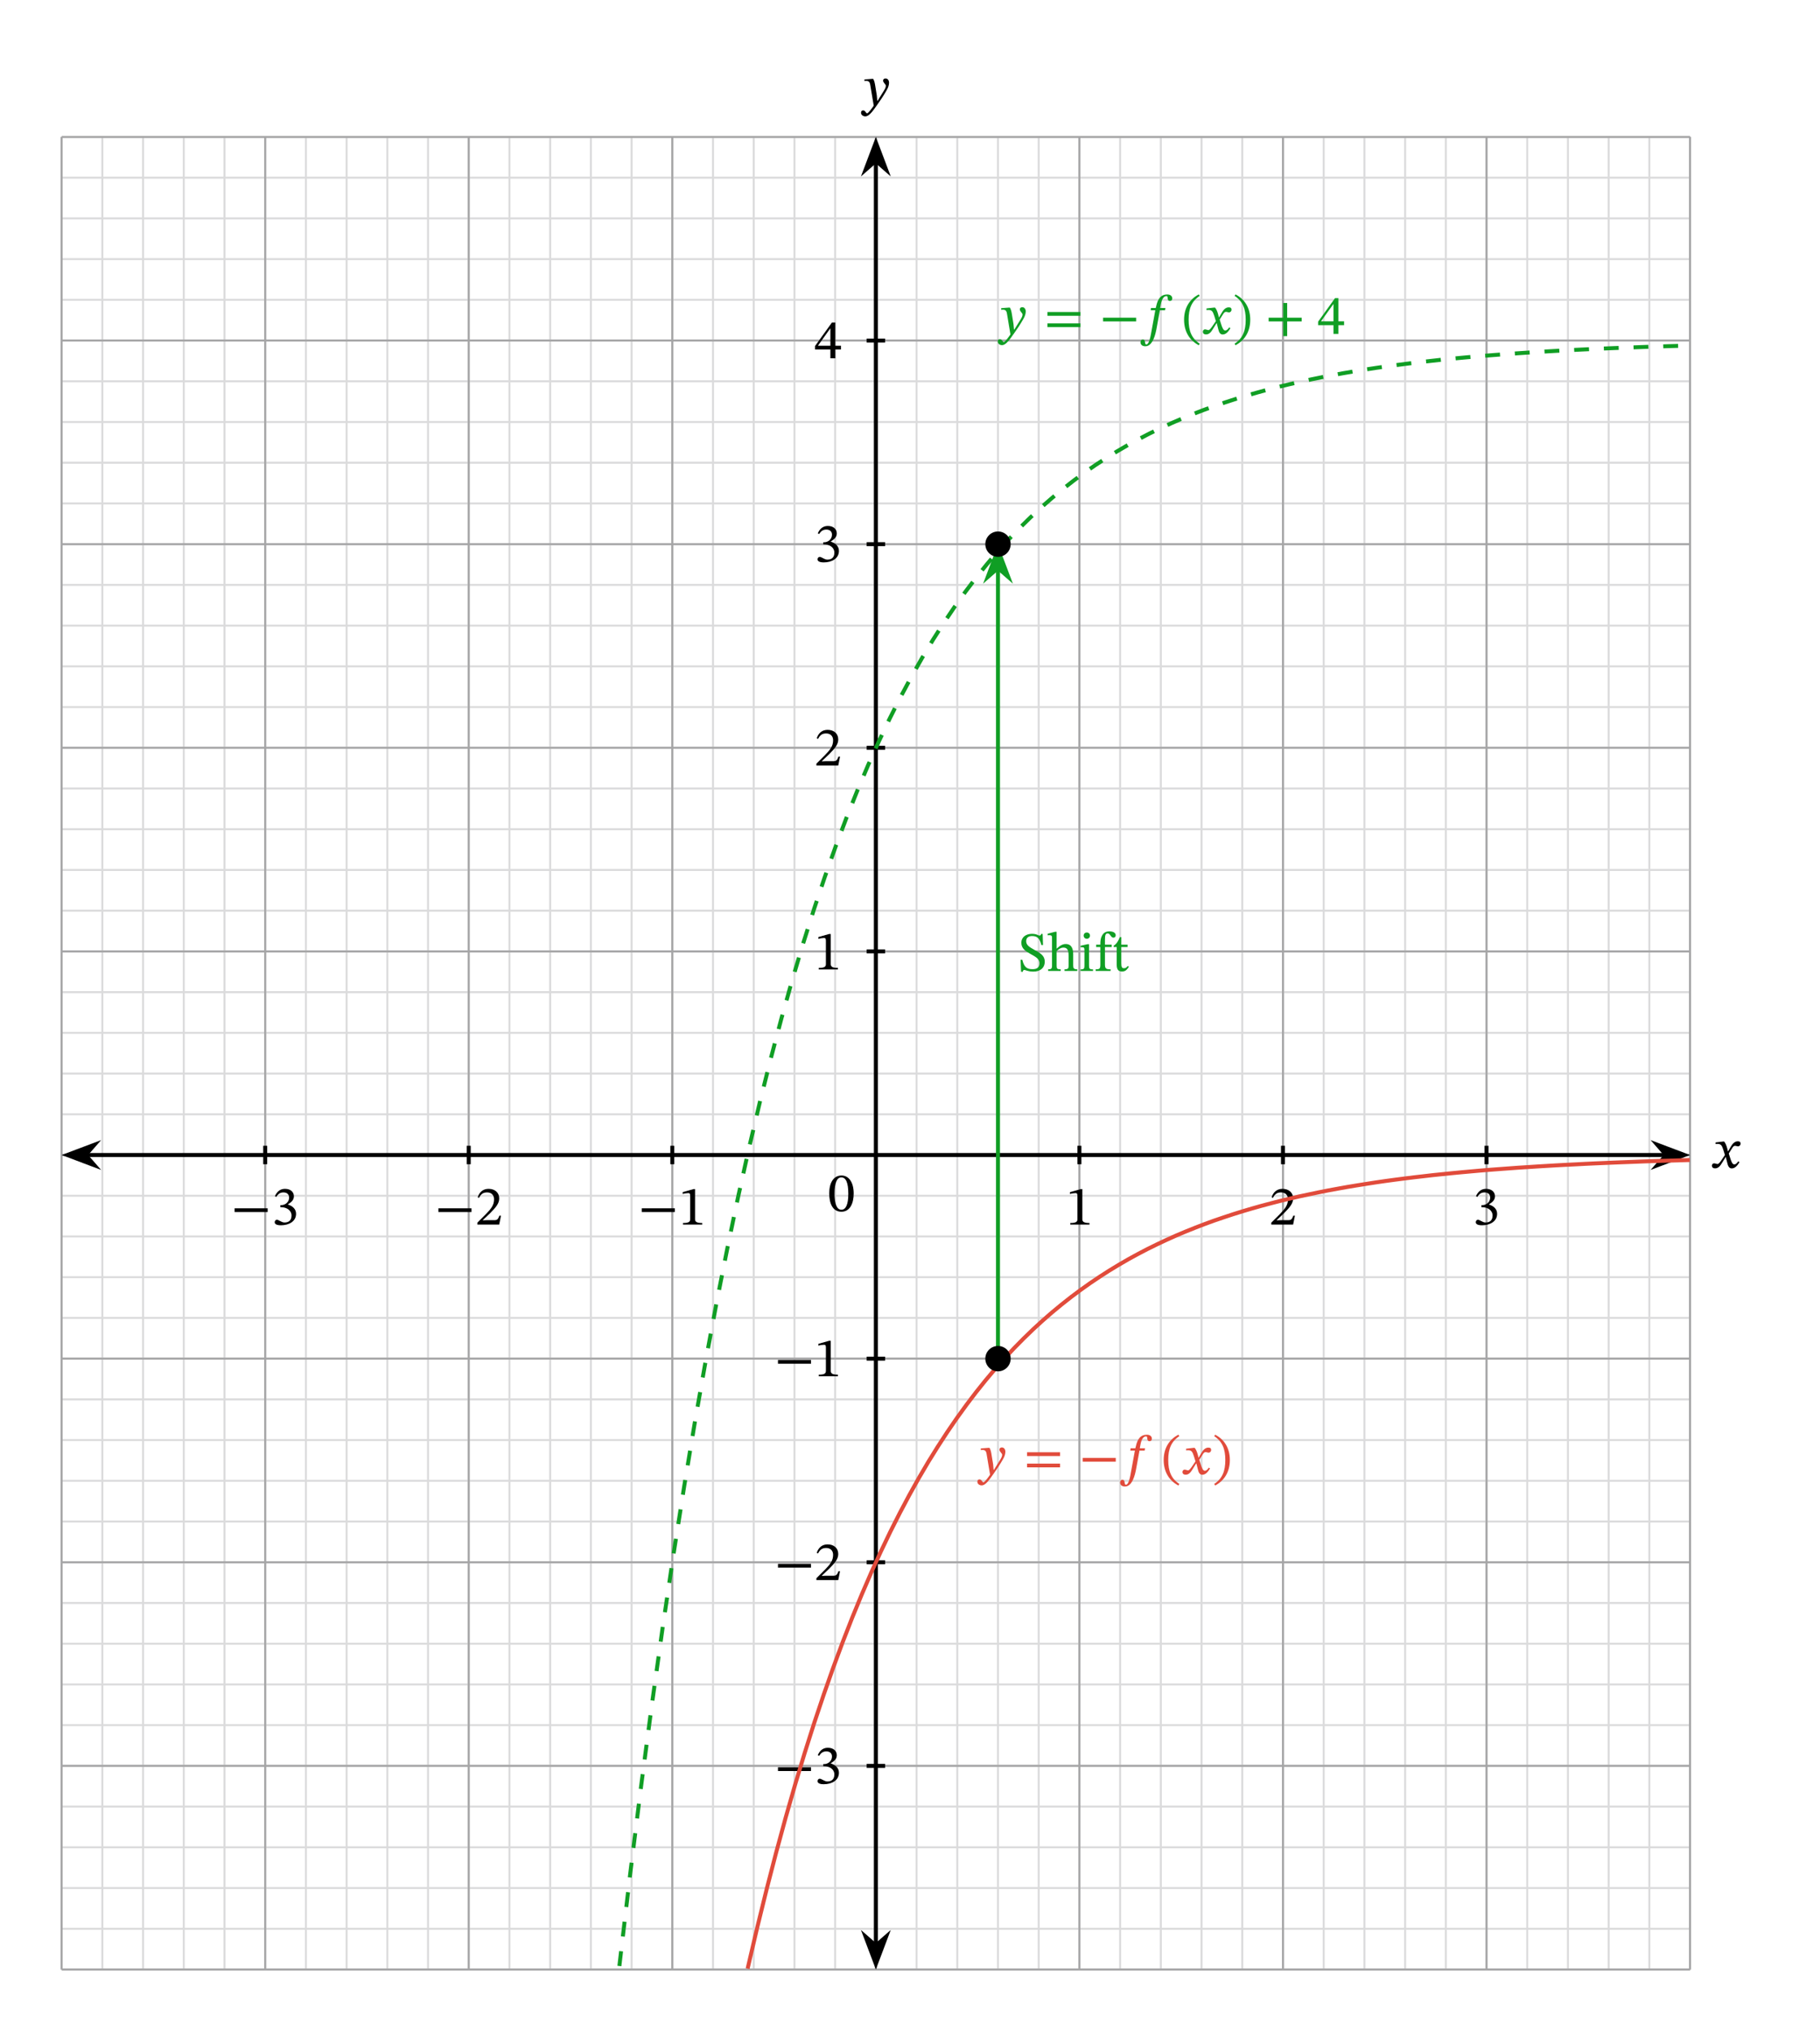 <svg width="366.1pt" height="544.6" viewBox="0 0 366.1 408.45" class="displayed_equation" xmlns="http://www.w3.org/2000/svg">
  <path d="M 123.984 123.992 L 3399.688 123.992 M 123.984 205.867 L 3399.688 205.867 M 123.984 287.781 L 3399.688 287.781 M 123.984 369.656 L 3399.688 369.656 M 123.984 451.57 L 3399.688 451.57 M 123.984 533.445 L 3399.688 533.445 M 123.984 615.359 L 3399.688 615.359 M 123.984 697.234 L 3399.688 697.234 M 123.984 779.109 L 3399.688 779.109 M 123.984 861.023 L 3399.688 861.023 M 123.984 942.898 L 3399.688 942.898 M 123.984 1024.812 L 3399.688 1024.812 M 123.984 1106.688 L 3399.688 1106.688 M 123.984 1188.602 L 3399.688 1188.602 M 123.984 1270.477 L 3399.688 1270.477 M 123.984 1352.352 L 3399.688 1352.352 M 123.984 1434.266 L 3399.688 1434.266 M 123.984 1516.141 L 3399.688 1516.141 M 123.984 1598.055 L 3399.688 1598.055 M 123.984 1679.93 L 3399.688 1679.93 M 123.984 1761.844 L 3399.688 1761.844 M 123.984 1843.719 L 3399.688 1843.719 M 123.984 1925.594 L 3399.688 1925.594 M 123.984 2007.508 L 3399.688 2007.508 M 123.984 2089.383 L 3399.688 2089.383 M 123.984 2171.297 L 3399.688 2171.297 M 123.984 2253.172 L 3399.688 2253.172 M 123.984 2335.086 L 3399.688 2335.086 M 123.984 2416.961 L 3399.688 2416.961 M 123.984 2498.875 L 3399.688 2498.875 M 123.984 2580.75 L 3399.688 2580.75 M 123.984 2662.625 L 3399.688 2662.625 M 123.984 2744.539 L 3399.688 2744.539 M 123.984 2826.414 L 3399.688 2826.414 M 123.984 2908.328 L 3399.688 2908.328 M 123.984 2990.203 L 3399.688 2990.203 M 123.984 3072.117 L 3399.688 3072.117 M 123.984 3153.992 L 3399.688 3153.992 M 123.984 3235.906 L 3399.688 3235.906 M 123.984 3317.781 L 3399.688 3317.781 M 123.984 3399.656 L 3399.688 3399.656 M 123.984 3481.57 L 3399.688 3481.57 M 123.984 3563.445 L 3399.688 3563.445 M 123.984 3645.359 L 3399.688 3645.359 M 123.984 3727.234 L 3399.688 3727.234 M 123.984 3809.148 L 3399.688 3809.148 M 123.984 123.953 L 123.984 3809.148 M 205.898 123.953 L 205.898 3809.148 M 287.773 123.953 L 287.773 3809.148 M 369.648 123.953 L 369.648 3809.148 M 451.562 123.953 L 451.562 3809.148 M 533.438 123.953 L 533.438 3809.148 M 615.352 123.953 L 615.352 3809.148 M 697.227 123.953 L 697.227 3809.148 M 779.141 123.953 L 779.141 3809.148 M 861.016 123.953 L 861.016 3809.148 M 942.891 123.953 L 942.891 3809.148 M 1024.805 123.953 L 1024.805 3809.148 M 1106.719 123.953 L 1106.719 3809.148 M 1188.594 123.953 L 1188.594 3809.148 M 1270.469 123.953 L 1270.469 3809.148 M 1352.383 123.953 L 1352.383 3809.148 M 1434.258 123.953 L 1434.258 3809.148 M 1516.133 123.953 L 1516.133 3809.148 M 1598.047 123.953 L 1598.047 3809.148 M 1679.922 123.953 L 1679.922 3809.148 M 1761.836 123.953 L 1761.836 3809.148 M 1843.711 123.953 L 1843.711 3809.148 M 1925.625 123.953 L 1925.625 3809.148 M 2007.5 123.953 L 2007.5 3809.148 M 2089.414 123.953 L 2089.414 3809.148 M 2171.289 123.953 L 2171.289 3809.148 M 2253.164 123.953 L 2253.164 3809.148 M 2335.078 123.953 L 2335.078 3809.148 M 2416.953 123.953 L 2416.953 3809.148 M 2498.867 123.953 L 2498.867 3809.148 M 2580.742 123.953 L 2580.742 3809.148 M 2662.656 123.953 L 2662.656 3809.148 M 2744.531 123.953 L 2744.531 3809.148 M 2826.445 123.953 L 2826.445 3809.148 M 2908.32 123.953 L 2908.32 3809.148 M 2990.195 123.953 L 2990.195 3809.148 M 3072.109 123.953 L 3072.109 3809.148 M 3153.984 123.953 L 3153.984 3809.148 M 3235.898 123.953 L 3235.898 3809.148 M 3317.773 123.953 L 3317.773 3809.148 M 3399.688 123.953 L 3399.688 3809.148" transform="matrix(.1 0 0 -.1 0 408.45)" fill="none" stroke-width="3.985" stroke-linejoin="round" stroke="#dbdbdc" stroke-miterlimit="10" />
  <path d="M 123.984 123.953 L 3399.688 123.953 M 123.984 533.445 L 3399.688 533.445 M 123.984 942.898 L 3399.688 942.898 M 123.984 1352.352 L 3399.688 1352.352 M 123.984 1761.844 L 3399.688 1761.844 M 123.984 2171.297 L 3399.688 2171.297 M 123.984 2580.75 L 3399.688 2580.75 M 123.984 2990.242 L 3399.688 2990.242 M 123.984 3399.695 L 3399.688 3399.695 M 123.984 3809.031 L 3399.688 3809.031 M 123.984 123.953 L 123.984 3809.148 M 533.438 123.953 L 533.438 3809.148 M 942.891 123.953 L 942.891 3809.148 M 1352.344 123.953 L 1352.344 3809.148 M 1761.836 123.953 L 1761.836 3809.148 M 2171.289 123.953 L 2171.289 3809.148 M 2580.742 123.953 L 2580.742 3809.148 M 2990.234 123.953 L 2990.234 3809.148 M 3399.531 123.953 L 3399.531 3809.148" transform="matrix(.1 0 0 -.1 0 408.45)" fill="none" stroke-width="3.985" stroke-linejoin="round" stroke="#a5a5a6" stroke-miterlimit="10" />
  <path d="M 533.438 1743.289 L 533.438 1780.398" transform="matrix(.1 0 0 -.1 0 408.45)" fill="none" stroke-width="7.97" stroke-linejoin="round" stroke="#000" stroke-miterlimit="10" />
  <path d="M47.191 243.738L53.84 243.738 53.84 242.98 47.191 242.98zM55.559 240.695C55.938 240.102 56.352 239.789 57.02 239.789 57.711 239.789 58.16 240.172 58.16 240.828 58.16 241.73 57.367 242.344 56.609 242.344L56.398 242.344 56.398 242.77 56.617 242.77C57.691 242.77 58.641 243.43 58.641 244.422 58.641 245.516 57.957 245.836 57.254 245.836 56.988 245.836 56.832 245.793 56.352 245.547 55.961 245.348 55.871 245.289 55.695 245.289 55.402 245.289 55.258 245.547 55.258 245.781 55.258 246.07 55.504 246.395 56.508 246.395 58.137 246.395 59.555 245.613 59.555 244.086 59.555 243.094 58.805 242.504 57.914 242.223L57.914 242.188C58.617 241.742 59.117 241.328 59.117 240.562 59.117 239.711 58.461 239.066 57.32 239.066 56.406 239.066 55.715 239.578 55.305 240.547L55.559 240.695" />
  <path d="M 942.891 1743.289 L 942.891 1780.398" transform="matrix(.1 0 0 -.1 0 408.45)" fill="none" stroke-width="7.97" stroke-linejoin="round" stroke="#000" stroke-miterlimit="10" />
  <path d="M88.191 243.738L94.84 243.738 94.84 242.98 88.191 242.98zM100.777 244.465L100.453 244.465C100.195 245.133 100.051 245.367 99.461 245.367L97.91 245.367 97.129 245.402 97.129 245.348 98.602 243.953C99.785 242.758 100.418 241.988 100.418 240.996 100.418 239.824 99.539 239.066 98.277 239.066 97.195 239.066 96.438 239.691 96.09 240.773L96.359 240.883C96.773 240.047 97.262 239.789 97.988 239.789 98.848 239.789 99.383 240.328 99.383 241.16 99.383 242.336 98.824 243.035 97.719 244.176L96.023 245.871 96.023 246.25 100.418 246.25 100.777 244.465" />
  <path d="M 1352.383 1743.289 L 1352.383 1780.398" transform="matrix(.1 0 0 -.1 0 408.45)" fill="none" stroke-width="7.97" stroke-linejoin="round" stroke="#000" stroke-miterlimit="10" />
  <path d="M129.094 243.738L135.742 243.738 135.742 242.98 129.094 242.98zM141.254 246.25L141.254 245.938C140.227 245.938 139.812 245.738 139.812 245.191L139.812 239.121 139.492 239.121 137.324 239.734 137.324 240.102C137.672 239.992 138.242 239.926 138.465 239.926 138.742 239.926 138.832 240.082 138.832 240.469L138.832 245.191C138.832 245.746 138.441 245.938 137.391 245.938L137.391 246.25 141.254 246.25" />
  <path d="M 2171.289 1743.289 L 2171.289 1780.398" transform="matrix(.1 0 0 -.1 0 408.45)" fill="none" stroke-width="7.97" stroke-linejoin="round" stroke="#000" stroke-miterlimit="10" />
  <path d="M 219.152 246.25 L 219.152 245.938 C 218.129 245.938 217.715 245.738 217.715 245.191 L 217.715 239.121 L 217.391 239.121 L 215.227 239.734 L 215.227 240.102 C 215.57 239.992 216.141 239.926 216.363 239.926 C 216.641 239.926 216.73 240.082 216.73 240.469 L 216.73 245.191 C 216.73 245.746 216.34 245.938 215.293 245.938 L 215.293 246.25 L 219.152 246.25" />
  <path d="M 2580.742 1743.289 L 2580.742 1780.398" transform="matrix(.1 0 0 -.1 0 408.45)" fill="none" stroke-width="7.97" stroke-linejoin="round" stroke="#000" stroke-miterlimit="10" />
  <path d="M 260.477 244.465 L 260.152 244.465 C 259.898 245.133 259.754 245.367 259.16 245.367 L 257.609 245.367 L 256.828 245.402 L 256.828 245.348 L 258.301 243.953 C 259.484 242.758 260.117 241.988 260.117 240.996 C 260.117 239.824 259.238 239.066 257.977 239.066 C 256.895 239.066 256.137 239.691 255.789 240.773 L 256.059 240.883 C 256.473 240.047 256.965 239.789 257.688 239.789 C 258.547 239.789 259.082 240.328 259.082 241.16 C 259.082 242.336 258.523 243.035 257.422 244.176 L 255.723 245.871 L 255.723 246.25 L 260.117 246.25 L 260.477 244.465" />
  <path d="M 2990.195 1743.289 L 2990.195 1780.398" transform="matrix(.1 0 0 -.1 0 408.45)" fill="none" stroke-width="7.97" stroke-linejoin="round" stroke="#000" stroke-miterlimit="10" />
  <path d="M 297.16 240.695 C 297.539 240.102 297.953 239.789 298.621 239.789 C 299.312 239.789 299.758 240.172 299.758 240.828 C 299.758 241.73 298.969 242.344 298.207 242.344 L 297.996 242.344 L 297.996 242.77 L 298.219 242.77 C 299.289 242.77 300.238 243.43 300.238 244.422 C 300.238 245.516 299.559 245.836 298.855 245.836 C 298.59 245.836 298.43 245.793 297.953 245.547 C 297.562 245.348 297.473 245.289 297.293 245.289 C 297.004 245.289 296.859 245.547 296.859 245.781 C 296.859 246.07 297.102 246.395 298.109 246.395 C 299.734 246.395 301.152 245.613 301.152 244.086 C 301.152 243.094 300.406 242.504 299.516 242.223 L 299.516 242.188 C 300.215 241.742 300.719 241.328 300.719 240.562 C 300.719 239.711 300.059 239.066 298.922 239.066 C 298.008 239.066 297.316 239.578 296.902 240.547 L 297.16 240.695" />
  <path d="M 1743.281 533.445 L 1780.391 533.445" transform="matrix(.1 0 0 -.1 0 408.45)" fill="none" stroke-width="7.97" stroke-linejoin="round" stroke="#000" stroke-miterlimit="10" />
  <path d="M156.492 356.141L163.141 356.141 163.141 355.383 156.492 355.383zM164.758 353.094C165.141 352.504 165.551 352.191 166.219 352.191 166.914 352.191 167.359 352.57 167.359 353.227 167.359 354.133 166.566 354.746 165.809 354.746L165.598 354.746 165.598 355.168 165.82 355.168C166.891 355.168 167.84 355.828 167.84 356.82 167.84 357.914 167.156 358.238 166.453 358.238 166.188 358.238 166.031 358.191 165.551 357.945 165.16 357.746 165.07 357.691 164.895 357.691 164.602 357.691 164.457 357.945 164.457 358.18 164.457 358.473 164.703 358.797 165.707 358.797 167.336 358.797 168.754 358.016 168.754 356.484 168.754 355.492 168.008 354.902 167.113 354.621L167.113 354.59C167.816 354.141 168.32 353.73 168.32 352.961 168.32 352.113 167.66 351.465 166.523 351.465 165.609 351.465 164.914 351.977 164.504 352.949L164.758 353.094" />
  <path d="M 1743.281 942.898 L 1780.391 942.898" transform="matrix(.1 0 0 -.1 0 408.45)" fill="none" stroke-width="7.97" stroke-linejoin="round" stroke="#000" stroke-miterlimit="10" />
  <path d="M156.492 315.238L163.141 315.238 163.141 314.48 156.492 314.48zM168.977 315.965L168.652 315.965C168.398 316.633 168.254 316.867 167.66 316.867L166.109 316.867 165.328 316.902 165.328 316.848 166.801 315.453C167.984 314.258 168.617 313.488 168.617 312.496 168.617 311.324 167.738 310.566 166.477 310.566 165.395 310.566 164.637 311.191 164.289 312.273L164.559 312.383C164.973 311.547 165.465 311.289 166.188 311.289 167.047 311.289 167.582 311.828 167.582 312.664 167.582 313.836 167.023 314.539 165.922 315.676L164.223 317.371 164.223 317.75 168.617 317.75 168.977 315.965" />
  <path d="M 1743.281 1352.352 L 1780.391 1352.352" transform="matrix(.1 0 0 -.1 0 408.45)" fill="none" stroke-width="7.97" stroke-linejoin="round" stroke="#000" stroke-miterlimit="10" />
  <path d="M156.492 274.238L163.141 274.238 163.141 273.48 156.492 273.48zM168.555 276.75L168.555 276.438C167.527 276.438 167.113 276.238 167.113 275.691L167.113 269.621 166.789 269.621 164.625 270.234 164.625 270.602C164.973 270.492 165.539 270.426 165.766 270.426 166.043 270.426 166.133 270.582 166.133 270.969L166.133 275.691C166.133 276.246 165.742 276.438 164.691 276.438L164.691 276.75 168.555 276.75" />
  <path d="M 1743.281 2171.297 L 1780.391 2171.297" transform="matrix(.1 0 0 -.1 0 408.45)" fill="none" stroke-width="7.97" stroke-linejoin="round" stroke="#000" stroke-miterlimit="10" />
  <path d="M 168.555 194.949 L 168.555 194.637 C 167.527 194.637 167.113 194.438 167.113 193.891 L 167.113 187.82 L 166.789 187.82 L 164.625 188.434 L 164.625 188.805 C 164.973 188.691 165.539 188.625 165.766 188.625 C 166.043 188.625 166.133 188.781 166.133 189.172 L 166.133 193.891 C 166.133 194.449 165.742 194.637 164.691 194.637 L 164.691 194.949 L 168.555 194.949" />
  <path d="M 1743.281 2580.75 L 1780.391 2580.75" transform="matrix(.1 0 0 -.1 0 408.45)" fill="none" stroke-width="7.97" stroke-linejoin="round" stroke="#000" stroke-miterlimit="10" />
  <path d="M 168.977 152.164 L 168.652 152.164 C 168.398 152.836 168.254 153.07 167.66 153.07 L 166.109 153.07 L 165.328 153.102 L 165.328 153.047 L 166.801 151.652 C 167.984 150.457 168.617 149.688 168.617 148.695 C 168.617 147.523 167.738 146.766 166.477 146.766 C 165.395 146.766 164.637 147.391 164.289 148.473 L 164.559 148.586 C 164.973 147.746 165.465 147.492 166.188 147.492 C 167.047 147.492 167.582 148.027 167.582 148.863 C 167.582 150.035 167.023 150.738 165.922 151.875 L 164.223 153.57 L 164.223 153.949 L 168.617 153.949 L 168.977 152.164" />
  <path d="M 1743.281 2990.203 L 1780.391 2990.203" transform="matrix(.1 0 0 -.1 0 408.45)" fill="none" stroke-width="7.97" stroke-linejoin="round" stroke="#000" stroke-miterlimit="10" />
  <path d="M 164.758 107.395 C 165.141 106.805 165.551 106.492 166.219 106.492 C 166.914 106.492 167.359 106.871 167.359 107.527 C 167.359 108.43 166.566 109.047 165.809 109.047 L 165.598 109.047 L 165.598 109.469 L 165.82 109.469 C 166.891 109.469 167.84 110.129 167.84 111.121 C 167.84 112.215 167.156 112.535 166.453 112.535 C 166.188 112.535 166.031 112.492 165.551 112.246 C 165.16 112.047 165.07 111.992 164.895 111.992 C 164.602 111.992 164.457 112.246 164.457 112.48 C 164.457 112.773 164.703 113.094 165.707 113.094 C 167.336 113.094 168.754 112.312 168.754 110.785 C 168.754 109.793 168.008 109.203 167.113 108.922 L 167.113 108.891 C 167.816 108.441 168.32 108.031 168.32 107.262 C 168.32 106.41 167.66 105.766 166.523 105.766 C 165.609 105.766 164.914 106.277 164.504 107.246 L 164.758 107.395" />
  <path d="M 1743.281 3399.656 L 1780.391 3399.656" transform="matrix(.1 0 0 -.1 0 408.45)" fill="none" stroke-width="7.97" stroke-linejoin="round" stroke="#000" stroke-miterlimit="10" />
  <path d="M 169.164 70.285 L 169.164 69.516 L 168.027 69.516 L 168.027 64.855 L 167.348 64.855 L 163.945 69.586 L 163.945 70.285 L 167.035 70.285 L 167.035 72.051 L 168.027 72.051 L 168.027 70.285 Z M 167.035 69.516 L 164.559 69.516 L 164.559 69.473 L 166.992 66.07 L 167.035 66.07 L 167.035 69.516" />
  <path d="M 173.945 1761.844 L 3349.727 1761.844" transform="matrix(.1 0 0 -.1 0 408.45)" fill="none" stroke-width="7.97" stroke-linejoin="round" stroke="#000" stroke-miterlimit="10" />
  <path d="M 13.531 232.266 L 19 234.332 L 17.195 232.266 L 19 230.203" />
  <path d="M 135.312 1761.844 L 190 1741.18 L 171.953 1761.844 L 190 1782.469 Z M 135.312 1761.844" transform="matrix(.1 0 0 -.1 0 408.45)" fill="none" stroke-width="7.97" stroke="#000" stroke-miterlimit="10" />
  <path d="M 338.836 232.266 L 333.367 230.203 L 335.172 232.266 L 333.367 234.332" />
  <path d="M 3388.359 1761.844 L 3333.672 1782.469 L 3351.719 1761.844 L 3333.672 1741.18 Z M 3388.359 1761.844" transform="matrix(.1 0 0 -.1 0 408.45)" fill="none" stroke-width="7.97" stroke="#000" stroke-miterlimit="10" />
  <path d="M 347.613 231.523 L 347.582 231.523 L 347.445 230.957 C 347.289 230.355 347.078 229.863 346.812 229.551 L 346.645 229.551 L 345.094 229.73 L 345.094 230.062 C 345.094 230.062 345.262 230.031 345.438 230.031 C 346.176 230.02 346.363 230.32 346.664 231.258 L 346.977 232.273 L 346.176 233.445 C 345.742 234.07 345.539 234.078 345.496 234.078 C 345.305 234.078 345.039 233.938 344.793 233.938 C 344.523 233.938 344.355 234.18 344.355 234.402 C 344.355 234.684 344.523 234.949 345.004 234.949 C 345.672 234.949 346.039 234.426 346.398 233.844 L 347.113 232.688 L 347.156 232.688 L 347.438 233.812 C 347.594 234.535 347.84 234.961 348.352 234.961 C 349.109 234.961 349.578 234.203 349.902 233.711 L 349.668 233.531 C 349.367 233.938 349.152 234.156 348.863 234.156 C 348.516 234.156 348.297 233.746 347.984 232.719 L 347.746 231.961 L 348.43 230.879 C 348.617 230.566 348.773 230.41 349.031 230.41 C 349.176 230.41 349.434 230.523 349.609 230.523 C 349.914 230.523 350.125 230.266 350.125 229.996 C 350.125 229.684 349.992 229.508 349.566 229.508 C 348.906 229.508 348.465 230.055 348.16 230.59 L 347.613 231.523" />
  <path d="M 1761.836 173.953 L 1761.836 3759.188" transform="matrix(.1 0 0 -.1 0 408.45)" fill="none" stroke-width="7.97" stroke-linejoin="round" stroke="#000" stroke-miterlimit="10" />
  <path d="M 176.184 394.918 L 178.246 389.449 L 176.184 391.254 L 174.117 389.449" />
  <path d="M 1761.836 135.32 L 1782.461 190.008 L 1761.836 171.961 L 1741.172 190.008 Z M 1761.836 135.32" transform="matrix(.1 0 0 -.1 0 408.45)" fill="none" stroke-width="7.97" stroke="#000" stroke-miterlimit="10" />
  <path d="M 176.184 28.668 L 174.117 34.137 L 176.184 32.332 L 178.246 34.137" />
  <path d="M 1761.836 3797.82 L 1741.172 3743.133 L 1761.836 3761.18 L 1782.461 3743.133 Z M 1761.836 3797.82" transform="matrix(.1 0 0 -.1 0 408.45)" fill="none" stroke-width="7.97" stroke="#000" stroke-miterlimit="10" />
  <path d="M176.102 17.523C175.965 16.633 175.887 16.273 175.641 15.852L175.477 15.852 173.891 15.973 173.891 16.297C173.891 16.297 174.125 16.273 174.281 16.273 174.965 16.273 175.02 16.82 175.098 17.324L175.754 21.25C175.441 21.73 174.641 22.789 174.426 22.789 174.18 22.789 174.059 22.199 173.633 22.199 173.379 22.199 173.199 22.344 173.199 22.68 173.199 23.09 173.59 23.402 174.059 23.402 174.906 23.402 175.688 22.141 176.523 20.984 177.105 20.18 177.742 19.219 178.344 18.16 178.699 17.559 178.832 17.055 178.832 16.621 178.832 16.141 178.543 15.773 178.133 15.773 177.809 15.773 177.641 15.973 177.641 16.207 177.641 16.633 178.188 16.945 178.188 17.234 178.188 17.504 178.086 17.77 177.82 18.203L176.535 20.27 176.469 20.27 176.367 19.152 176.102 17.523M171.723 240.016C171.723 237.715 170.719 236.387 169.277 236.387 167.66 236.387 166.801 237.859 166.801 239.98 166.801 241.953 167.461 243.672 169.258 243.672 171.008 243.672 171.723 241.922 171.723 240.016zM170.641 240.078C170.641 242.223 170.137 243.27 169.258 243.27 168.363 243.27 167.871 242.199 167.871 240.035 167.871 237.828 168.363 236.766 169.242 236.766 170.16 236.766 170.641 237.816 170.641 240.078" />
  <path d="M 1503.867 125.711 L 1523.008 207.625 L 1542.148 285.438 L 1561.289 359.344 L 1580.43 429.578 L 1599.57 496.258 L 1618.711 559.617 L 1637.852 619.852 L 1657.031 677 L 1676.172 731.297 L 1695.312 782.898 L 1714.453 831.922 L 1733.594 878.445 L 1752.734 922.664 L 1771.875 964.5 L 1791.016 1004.461 L 1810.156 1042.312 L 1829.297 1078.367 L 1848.438 1112.586 L 1867.578 1145.125 L 1886.758 1175.984 L 1905.898 1205.32 L 1925.039 1233.172 L 1944.18 1259.617 L 1963.32 1284.773 L 1982.461 1308.68 L 2001.602 1331.375 L 2020.742 1352.938 L 2039.883 1373.406 L 2059.023 1392.82 L 2078.164 1411.336 L 2097.305 1428.875 L 2116.445 1445.555 L 2135.625 1461.375 L 2154.766 1476.453 L 2173.906 1490.711 L 2193.047 1504.305 L 2212.188 1517.156 L 2231.328 1529.461 L 2250.469 1541.062 L 2269.609 1552.156 L 2288.75 1562.625 L 2307.891 1572.625 L 2327.031 1582.039 L 2346.172 1591.062 L 2365.312 1599.656 L 2384.492 1607.742 L 2403.633 1615.438 L 2422.773 1622.82 L 2441.914 1629.812 L 2461.055 1636.336 L 2480.195 1642.664 L 2499.336 1648.641 L 2518.477 1654.305 L 2537.617 1659.695 L 2556.758 1664.773 L 2575.898 1669.695 L 2595.078 1674.266 L 2614.219 1678.719 L 2633.359 1682.781 L 2652.5 1686.805 L 2671.641 1690.594 L 2690.781 1694.109 L 2709.922 1697.547 L 2729.062 1700.711 L 2748.203 1703.758 L 2767.344 1706.727 L 2786.484 1709.5 L 2805.625 1712.117 L 2824.766 1714.578 L 2843.945 1716.961 L 2863.086 1719.148 L 2882.227 1721.375 L 2920.508 1725.281 L 2939.648 1727.117 L 2977.93 1730.555 L 2997.07 1732.117 L 3016.211 1733.562 L 3054.492 1736.375 L 3073.633 1737.586 L 3092.812 1738.836 L 3131.094 1741.102 L 3150.234 1742.117 L 3169.375 1743.055 L 3188.516 1744.07 L 3207.656 1744.969 L 3245.938 1746.609 L 3265.078 1747.352 L 3284.219 1748.055 L 3303.398 1748.797 L 3322.539 1749.461 L 3341.641 1750.047 L 3360.82 1750.594 L 3399.102 1751.766" transform="matrix(.1 0 0 -.1 0 408.45)" fill="none" stroke-width="7.97" stroke-linejoin="round" stroke="#e14b3b" stroke-miterlimit="10" />
  <path d="M199.5 292.824C199.367 291.93 199.289 291.574 199.043 291.148L198.875 291.148 197.289 291.273 197.289 291.598C197.289 291.598 197.523 291.574 197.68 291.574 198.363 291.574 198.418 292.121 198.496 292.621L199.156 296.551C198.844 297.031 198.039 298.09 197.828 298.09 197.582 298.09 197.461 297.496 197.035 297.496 196.777 297.496 196.602 297.645 196.602 297.977 196.602 298.391 196.992 298.703 197.461 298.703 198.305 298.703 199.09 297.441 199.922 296.281 200.504 295.48 201.141 294.52 201.742 293.461 202.102 292.859 202.234 292.355 202.234 291.922 202.234 291.441 201.945 291.07 201.531 291.07 201.207 291.07 201.039 291.273 201.039 291.508 201.039 291.93 201.586 292.242 201.586 292.535 201.586 292.801 201.484 293.07 201.219 293.504L199.938 295.57 199.867 295.57 199.77 294.453 199.5 292.824M213.242 292.801L213.242 292.043 206.594 292.043 206.594 292.801zM213.242 295.078L213.242 294.328 206.594 294.328 206.594 295.078 213.242 295.078M217.793 293.938L224.441 293.938 224.441 293.18 217.793 293.18zM227.422 291.242L227.363 291.695 228.289 291.695 227.531 295.859C227.422 296.449 227.117 298.57 226.484 298.57 226.059 298.57 226.438 297.578 225.77 297.578 225.48 297.578 225.312 297.82 225.312 298.133 225.312 298.523 225.59 298.926 226.293 298.926 227.82 298.926 228.336 296.43 228.523 295.469L229.215 291.695 230.254 291.695 230.332 291.242 229.273 291.242 229.418 290.449C229.605 289.5 229.953 288.84 230.555 288.84 230.777 288.84 230.766 289.141 230.801 289.398 230.836 289.633 230.945 289.824 231.215 289.824 231.492 289.824 231.703 289.656 231.703 289.32 231.703 288.84 231.336 288.516 230.699 288.516 229.695 288.516 229.238 289.031 228.938 289.555 228.672 290.012 228.523 290.617 228.379 291.242L227.422 291.242M234.078 293.594C234.078 296.047 235.254 297.797 237.047 298.727L237.227 298.41C235.598 297.344 234.996 295.836 234.996 293.594 234.996 291.371 235.598 289.879 237.227 288.797L237.047 288.508C235.254 289.422 234.078 291.16 234.078 293.594M241.113 293.125L241.082 293.125 240.945 292.555C240.789 291.953 240.578 291.461 240.312 291.148L240.145 291.148 238.594 291.328 238.594 291.664C238.594 291.664 238.762 291.633 238.938 291.633 239.676 291.617 239.863 291.922 240.164 292.859L240.477 293.871 239.676 295.043C239.242 295.668 239.039 295.68 238.996 295.68 238.805 295.68 238.539 295.535 238.293 295.535 238.023 295.535 237.855 295.781 237.855 296.004 237.855 296.281 238.023 296.551 238.504 296.551 239.172 296.551 239.539 296.027 239.898 295.445L240.613 294.285 240.656 294.285 240.938 295.41C241.094 296.137 241.34 296.562 241.852 296.562 242.609 296.562 243.078 295.805 243.402 295.312L243.168 295.133C242.867 295.535 242.652 295.758 242.363 295.758 242.016 295.758 241.797 295.344 241.484 294.32L241.246 293.562 241.93 292.477C242.117 292.164 242.273 292.008 242.531 292.008 242.676 292.008 242.934 292.121 243.109 292.121 243.414 292.121 243.625 291.863 243.625 291.598 243.625 291.285 243.492 291.105 243.066 291.105 242.406 291.105 241.965 291.652 241.66 292.188L241.113 293.125M247.391 293.594C247.391 291.16 246.219 289.422 244.426 288.508L244.246 288.797C245.875 289.879 246.477 291.371 246.477 293.594 246.477 295.836 245.875 297.344 244.246 298.41L244.426 298.727C246.219 297.797 247.391 296.047 247.391 293.594" fill="#e14b3b" />
  <path d="M 1245.898 130.984 L 1267.656 316.258 L 1289.414 491.102 L 1311.172 656.023 L 1332.93 811.57 L 1354.688 958.289 L 1376.445 1096.727 L 1398.203 1227.312 L 1419.961 1350.477 L 1441.719 1466.648 L 1463.477 1576.258 L 1485.195 1679.656 L 1506.953 1777.195 L 1528.711 1869.148 L 1550.469 1955.945 L 1572.227 2037.781 L 1593.984 2115.008 L 1615.742 2187.859 L 1637.5 2256.531 L 1659.258 2321.375 L 1681.016 2382.508 L 1702.773 2440.164 L 1724.531 2494.578 L 1746.289 2545.906 L 1768.047 2594.07 L 1789.805 2639.773 L 1811.523 2682.898 L 1833.281 2723.484 L 1855.039 2761.844 L 1876.797 2798.055 L 1898.555 2832.117 L 1920.312 2864.305 L 1942.07 2894.695 L 1963.828 2923.289 L 1985.586 2950.32 L 2007.344 2975.789 L 2029.102 2999.891 L 2050.859 3022.508 L 2072.617 3043.875 L 2094.375 3064.109 L 2116.133 3083.094 L 2137.891 3101.023 L 2159.648 3118.016 L 2181.406 3133.992 L 2203.125 3149.031 L 2224.883 3163.211 L 2246.641 3176.648 L 2268.398 3189.344 L 2290.156 3201.219 L 2311.914 3212.547 L 2333.672 3223.094 L 2355.43 3233.094 L 2377.188 3242.586 L 2398.945 3251.531 L 2420.703 3259.891 L 2442.461 3267.82 L 2464.219 3275.281 L 2485.977 3282.312 L 2507.734 3289.031 L 2529.453 3295.281 L 2551.211 3301.258 L 2572.969 3306.805 L 2594.727 3312.039 L 2616.484 3317.039 L 2638.242 3321.727 L 2660 3326.141 L 2681.758 3330.32 L 2703.516 3334.266 L 2725.273 3337.938 L 2747.031 3341.453 L 2768.789 3344.812 L 2790.547 3347.938 L 2812.305 3350.789 L 2834.062 3353.602 L 2855.781 3356.219 L 2877.578 3358.641 L 2899.336 3361.062 L 2921.055 3363.25 L 2942.812 3365.281 L 2964.57 3367.273 L 2986.328 3369.07 L 3008.086 3370.789 L 3029.844 3372.43 L 3051.602 3373.992 L 3073.359 3375.438 L 3095.117 3376.844 L 3116.875 3378.133 L 3138.633 3379.383 L 3160.391 3380.555 L 3203.906 3382.664 L 3225.625 3383.641 L 3247.383 3384.539 L 3312.656 3387 L 3334.414 3387.664 L 3356.172 3388.406 L 3377.93 3389.031 L 3399.688 3389.617" transform="matrix(.1 0 0 -.1 0 408.45)" fill="none" stroke-width="7.97" stroke-linejoin="round" stroke="#109e24" stroke-dasharray="29.888,29.888" stroke-miterlimit="10" />
  <path d="M203.602 63.523C203.465 62.633 203.387 62.273 203.141 61.852L202.977 61.852 201.391 61.973 201.391 62.297C201.391 62.297 201.625 62.273 201.781 62.273 202.465 62.273 202.52 62.82 202.598 63.324L203.254 67.25C202.941 67.73 202.141 68.789 201.926 68.789 201.68 68.789 201.559 68.199 201.133 68.199 200.879 68.199 200.699 68.344 200.699 68.68 200.699 69.09 201.09 69.402 201.559 69.402 202.406 69.402 203.188 68.141 204.023 66.984 204.605 66.18 205.242 65.219 205.844 64.16 206.199 63.559 206.332 63.055 206.332 62.621 206.332 62.141 206.043 61.773 205.633 61.773 205.309 61.773 205.141 61.973 205.141 62.207 205.141 62.633 205.688 62.945 205.688 63.234 205.688 63.504 205.586 63.77 205.32 64.203L204.035 66.27 203.969 66.27 203.867 65.152 203.602 63.523M217.34 63.504L217.34 62.742 210.691 62.742 210.691 63.504zM217.34 65.777L217.34 65.031 210.691 65.031 210.691 65.777 217.34 65.777M221.891 64.641L228.539 64.641 228.539 63.883 221.891 63.883zM231.52 61.941L231.465 62.398 232.391 62.398 231.633 66.559C231.52 67.148 231.219 69.27 230.582 69.27 230.16 69.27 230.539 68.277 229.867 68.277 229.578 68.277 229.41 68.523 229.41 68.836 229.41 69.227 229.691 69.629 230.395 69.629 231.922 69.629 232.434 67.129 232.625 66.168L233.316 62.398 234.352 62.398 234.43 61.941 233.371 61.941 233.516 61.148C233.707 60.199 234.055 59.539 234.656 59.539 234.879 59.539 234.867 59.844 234.898 60.098 234.934 60.332 235.047 60.523 235.312 60.523 235.594 60.523 235.805 60.355 235.805 60.023 235.805 59.539 235.438 59.219 234.801 59.219 233.797 59.219 233.34 59.73 233.039 60.254 232.77 60.711 232.625 61.316 232.48 61.941L231.52 61.941M238.18 64.293C238.18 66.746 239.352 68.496 241.148 69.426L241.328 69.113C239.695 68.043 239.094 66.535 239.094 64.293 239.094 62.074 239.695 60.578 241.328 59.496L241.148 59.207C239.352 60.121 238.18 61.859 238.18 64.293M245.215 63.824L245.18 63.824 245.047 63.258C244.891 62.656 244.68 62.16 244.41 61.852L244.242 61.852 242.691 62.031 242.691 62.363C242.691 62.363 242.859 62.332 243.039 62.332 243.773 62.32 243.965 62.621 244.266 63.559L244.578 64.574 243.773 65.742C243.34 66.367 243.141 66.379 243.094 66.379 242.906 66.379 242.637 66.234 242.391 66.234 242.121 66.234 241.957 66.48 241.957 66.703 241.957 66.984 242.121 67.25 242.602 67.25 243.273 67.25 243.641 66.727 243.996 66.145L244.715 64.984 244.758 64.984 245.035 66.113C245.191 66.836 245.438 67.262 245.949 67.262 246.711 67.262 247.18 66.504 247.504 66.012L247.266 65.832C246.965 66.234 246.754 66.457 246.465 66.457 246.117 66.457 245.895 66.047 245.582 65.02L245.348 64.262 246.027 63.18C246.219 62.867 246.375 62.711 246.633 62.711 246.777 62.711 247.031 62.82 247.211 62.82 247.512 62.82 247.727 62.562 247.727 62.297 247.727 61.984 247.59 61.805 247.168 61.805 246.508 61.805 246.062 62.352 245.762 62.891L245.215 63.824M251.492 64.293C251.492 61.859 250.32 60.121 248.523 59.207L248.344 59.496C249.977 60.578 250.578 62.074 250.578 64.293 250.578 66.535 249.977 68.043 248.344 69.113L248.523 69.426C250.32 68.496 251.492 66.746 251.492 64.293M261.84 64.641L261.84 63.883 258.918 63.883 258.918 60.926 258.113 60.926 258.113 63.883 255.191 63.883 255.191 64.641 258.113 64.641 258.113 67.598 258.918 67.598 258.918 64.641 261.84 64.641M270.367 65.387L270.367 64.617 269.227 64.617 269.227 59.953 268.547 59.953 265.145 64.684 265.145 65.387 268.234 65.387 268.234 67.148 269.227 67.148 269.227 65.387zM268.234 64.617L265.758 64.617 265.758 64.574 268.191 61.172 268.234 61.172 268.234 64.617" fill="#109e24" />
  <path d="M 2007.5 1352.352 L 2007.5 2940.242" transform="matrix(.1 0 0 -.1 0 408.45)" fill="none" stroke-width="7.97" stroke-linejoin="round" stroke="#109e24" stroke-miterlimit="10" />
  <path d="M 200.75 110.562 L 198.688 116.031 L 200.75 114.227 L 202.816 116.031" fill="#109e24" />
  <path d="M 2007.5 2978.875 L 1986.875 2924.188 L 2007.5 2942.234 L 2028.164 2924.188 Z M 2007.5 2978.875" transform="matrix(.1 0 0 -.1 0 408.45)" fill="none" stroke-width="7.97" stroke="#109e24" stroke-miterlimit="10" />
  <path d="M209.809 190.039L209.73 187.809 209.441 187.809C209.383 188.043 209.273 188.133 209.094 188.133 208.828 188.133 208.582 187.785 207.566 187.785 206.406 187.797 205.445 188.422 205.445 189.594 205.445 190.766 206.352 191.301 207.242 191.812 208.156 192.336 209.094 192.727 209.094 193.711 209.094 194.559 208.57 194.895 207.734 194.895 206.594 194.906 206.027 194.547 205.637 193.008L205.289 193.008 205.391 195.418 205.738 195.418C205.746 195.195 205.883 195.047 206.039 195.047 206.297 195.047 206.73 195.383 207.891 195.383 209.184 195.383 210.156 194.68 210.156 193.387 210.156 192.059 209.051 191.559 208.059 191 207.219 190.52 206.418 190.117 206.418 189.281 206.418 188.59 206.852 188.234 207.609 188.234 208.738 188.223 209.16 188.812 209.473 190.039L209.809 190.039M212.543 191.246C213.09 190.742 213.492 190.555 213.926 190.555 214.828 190.555 214.953 191.324 214.953 192.238L214.953 194.168C214.953 194.703 214.906 194.926 214.137 194.926L214.137 195.25 216.703 195.25 216.703 194.926C216 194.926 215.879 194.715 215.879 194.121L215.879 191.902C215.879 190.988 215.664 189.84 214.383 189.84 213.789 189.84 213.277 190.094 212.574 190.754L212.543 190.754 212.543 187.371 212.242 187.371 210.746 187.766 210.746 188.078C210.746 188.078 210.891 188.055 211.07 188.055 211.371 188.055 211.617 188.109 211.617 188.5L211.617 194.211C211.617 194.836 211.414 194.926 210.836 194.926L210.836 195.25 213.367 195.25 213.367 194.926C212.598 194.926 212.543 194.746 212.543 194.168L212.543 191.246M218.617 187.52C218.227 187.52 217.98 187.809 217.98 188.145 217.98 188.488 218.238 188.781 218.617 188.781 219.008 188.781 219.254 188.488 219.254 188.145 219.254 187.809 219.008 187.52 218.617 187.52zM219.867 194.938C219.121 194.938 219.062 194.77 219.062 194.121L219.062 189.871 218.773 189.871 217.367 190.184 217.367 190.508C217.367 190.508 217.492 190.484 217.648 190.484 217.969 190.484 218.137 190.531 218.137 191.012L218.137 194.121C218.137 194.758 218.105 194.938 217.355 194.938L217.355 195.25 219.867 195.25 219.867 194.938M220.492 189.973L220.492 190.441 221.34 190.441 221.34 193.922C221.34 194.793 221.215 194.926 220.402 194.926L220.402 195.25 223.402 195.25 223.402 194.926C222.477 194.926 222.266 194.793 222.266 193.922L222.266 190.441 223.625 190.441 223.625 189.973 222.266 189.973 222.266 188.98C222.266 188.043 222.387 187.707 222.801 187.707 223.359 187.707 223.414 188.555 223.969 188.555 224.227 188.555 224.43 188.398 224.43 188.078 224.43 187.574 223.902 187.297 223.18 187.297 222.398 187.297 221.996 187.598 221.695 188.109 221.406 188.621 221.34 189.125 221.34 189.973L220.492 189.973" fill="#109e24" />
  <path d="M 226.867 194.246 C 226.59 194.559 226.445 194.703 226.09 194.703 C 225.652 194.703 225.555 194.438 225.555 193.645 L 225.555 190.441 L 226.812 190.441 L 226.812 189.973 L 225.555 189.973 L 225.562 188.445 L 225.273 188.445 C 224.871 189.391 224.539 189.859 224.012 190.184 L 224.012 190.441 L 224.629 190.441 L 224.629 193.957 C 224.629 194.961 224.949 195.359 225.695 195.359 C 226.41 195.359 226.645 195.027 227.082 194.426 L 226.867 194.246" fill="#109e24" />
  <path d="M203.301 273.215C203.301 271.805 202.16 270.664 200.75 270.664 199.344 270.664 198.199 271.805 198.199 273.215 198.199 274.621 199.344 275.766 200.75 275.766 202.16 275.766 203.301 274.621 203.301 273.215zM203.301 109.426C203.301 108.02 202.16 106.875 200.75 106.875 199.344 106.875 198.199 108.02 198.199 109.426 198.199 110.836 199.344 111.977 200.75 111.977 202.16 111.977 203.301 110.836 203.301 109.426zM203.301 109.426" />
</svg>
